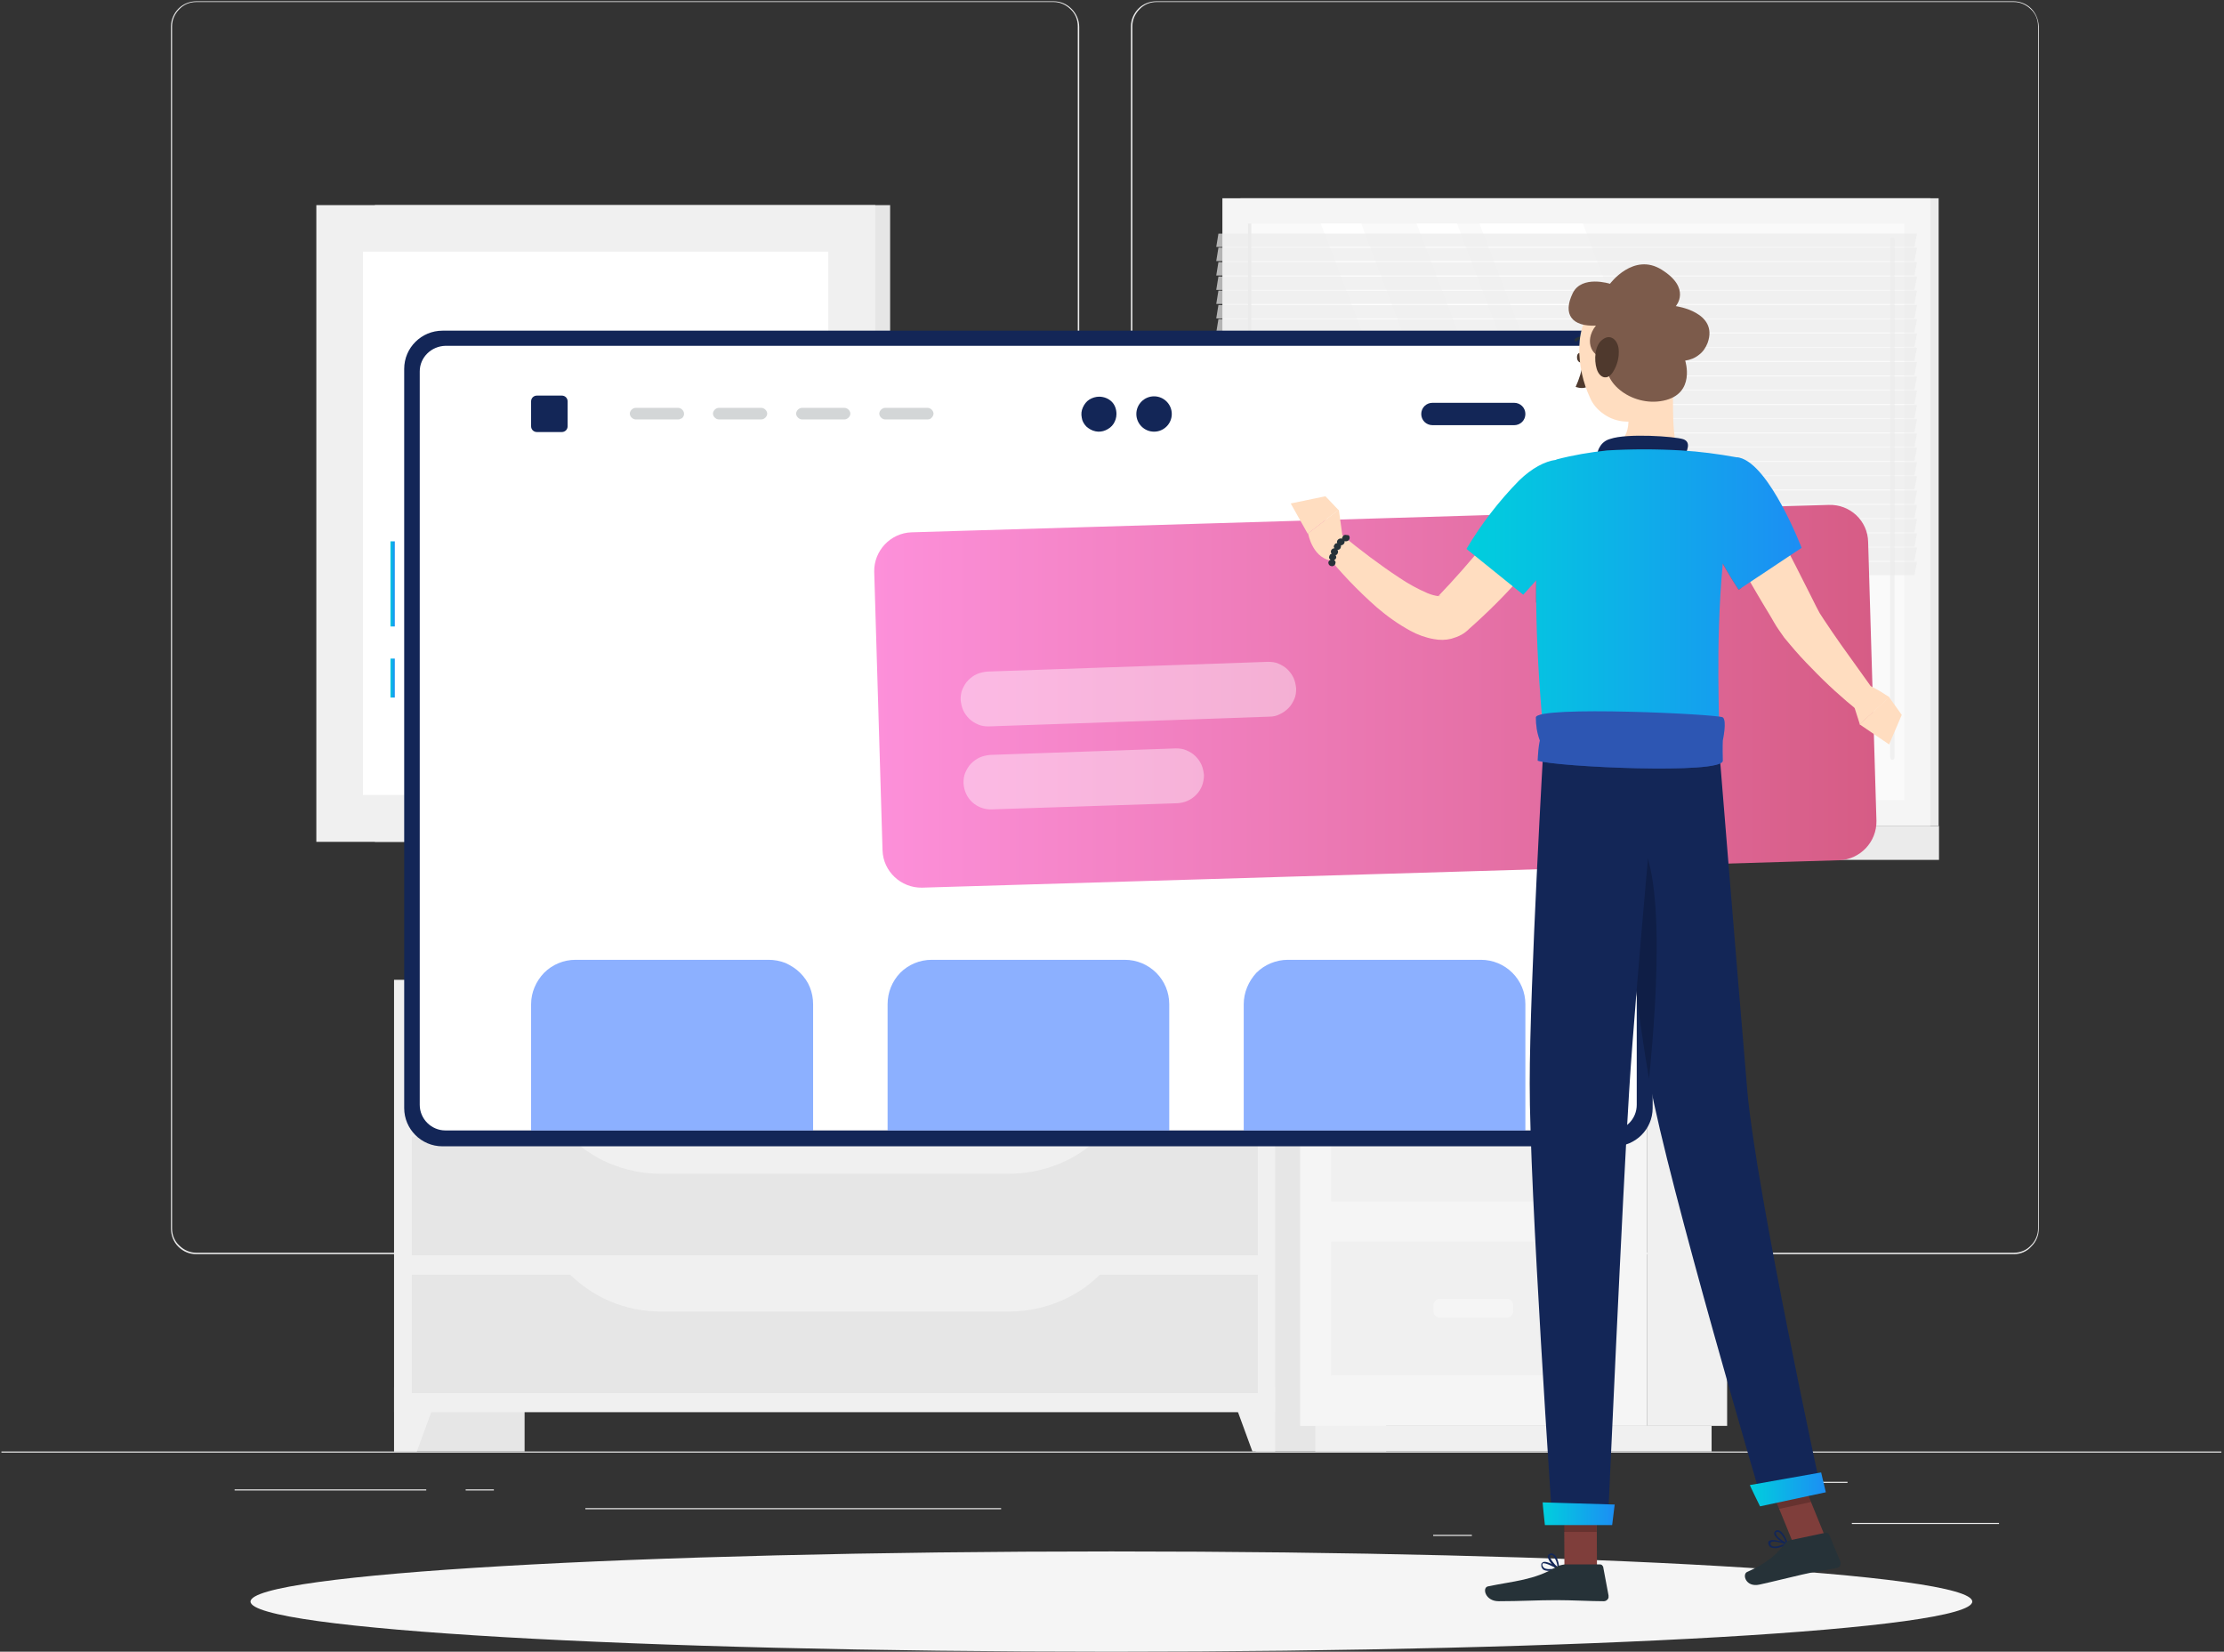 <svg width="785" height="583" viewBox="0 0 785 583" fill="none" xmlns="http://www.w3.org/2000/svg">
<rect x="0" y="0" width="785" height="583" fill="#333333" stroke="none"/>
<path d="M784.075 512.331H0.5V512.713H784.075V512.331Z" fill="#EBEBEB"/>
<path d="M705.59 537.542H653.649V537.924H705.59V537.542Z" fill="#EBEBEB"/>
<path d="M519.522 541.745H505.867V542.127H519.522V541.745Z" fill="#EBEBEB"/>
<path d="M652.118 523.027H622V523.409H652.118V523.027Z" fill="#EBEBEB"/>
<path d="M150.452 525.701H82.814V526.083H150.452V525.701Z" fill="#EBEBEB"/>
<path d="M174.316 525.701H164.362V526.083H174.316V525.701Z" fill="#EBEBEB"/>
<path d="M353.364 532.322H206.603V532.704H353.364V532.322Z" fill="#EBEBEB"/>
<path d="M371.869 442.681H69.286C66.862 442.681 64.692 441.789 62.905 440.007C61.246 438.351 60.353 436.06 60.353 433.64V9.245C60.353 6.953 61.374 4.661 63.033 3.006C64.692 1.35 66.989 0.459 69.286 0.459H371.869C374.293 0.459 376.463 1.35 378.25 3.133C379.909 4.788 380.93 7.08 380.93 9.5V433.895C380.93 436.314 380.036 438.479 378.25 440.261C376.59 441.662 374.293 442.681 371.869 442.681ZM69.286 0.714C66.989 0.714 64.82 1.605 63.288 3.26C61.629 4.916 60.736 7.08 60.736 9.245V433.64C60.736 435.932 61.629 438.097 63.288 439.625C64.947 441.28 67.117 442.171 69.286 442.171H371.869C374.166 442.171 376.335 441.28 377.867 439.625C379.526 437.969 380.419 435.805 380.419 433.64V9.245C380.419 6.953 379.526 4.788 377.867 3.26C376.208 1.605 374.038 0.714 371.869 0.714H69.286Z" fill="#EBEBEB"/>
<path d="M710.949 442.681H408.24C405.815 442.681 403.645 441.789 401.859 440.007C400.2 438.351 399.179 436.06 399.179 433.64V9.245C399.179 6.953 400.2 4.661 401.859 3.006C403.518 1.35 405.815 0.459 408.112 0.459H710.694C712.991 0.459 715.289 1.35 716.948 3.006C718.607 4.661 719.5 6.953 719.628 9.245V433.64C719.628 436.06 718.734 438.224 717.075 439.879C715.544 441.662 713.247 442.681 710.949 442.681ZM408.24 0.714C405.942 0.714 403.773 1.605 402.242 3.26C400.583 4.916 399.689 7.08 399.689 9.245V433.64C399.689 435.932 400.583 438.097 402.242 439.625C403.901 441.28 406.07 442.171 408.24 442.171H710.822C713.119 442.171 715.288 441.28 716.82 439.625C718.479 437.969 719.372 435.805 719.372 433.64V9.245C719.372 6.953 718.479 4.788 716.82 3.26C715.161 1.605 712.991 0.714 710.822 0.714H408.24Z" fill="#EBEBEB"/>
<path d="M139.093 512.331H185.163V345.909H139.093V512.331Z" fill="#E6E6E6"/>
<path d="M147.133 512.331H139.093V489.666H155.428L147.133 512.331Z" fill="#F0F0F0"/>
<path d="M443.079 512.331H489.277V345.909H443.207V512.331H443.079Z" fill="#E6E6E6"/>
<path d="M139.093 498.452H450.098V345.909H139.093V498.452Z" fill="#F0F0F0"/>
<path d="M145.347 394.549H443.973V352.657H145.347V394.549Z" fill="#E6E6E6"/>
<path d="M233.148 365.645H356.171C362.425 365.645 368.55 364.372 374.293 361.953C380.036 359.533 385.141 355.968 389.48 351.384H199.839C204.178 355.841 209.283 359.533 215.026 361.953C220.769 364.372 226.894 365.645 233.148 365.645Z" fill="#F0F0F0"/>
<path d="M442.058 512.331H450.098V489.666H433.763L442.058 512.331Z" fill="#F0F0F0"/>
<path d="M145.347 443.063H443.973V401.171H145.347V443.063Z" fill="#E6E6E6"/>
<path d="M233.148 414.286H356.171C362.425 414.286 368.55 413.013 374.293 410.593C380.036 408.174 385.141 404.609 389.48 400.025H199.839C204.178 404.481 209.283 408.174 215.026 410.593C220.769 413.013 226.894 414.286 233.148 414.286Z" fill="#F0F0F0"/>
<path d="M145.347 491.704H443.973V449.939H145.347V491.704Z" fill="#E6E6E6"/>
<path d="M233.147 462.926H356.171C362.425 462.926 368.55 461.653 374.293 459.234C380.036 456.814 385.14 453.249 389.479 448.665H199.967C204.306 453.122 209.411 456.814 215.153 459.234C220.769 461.653 226.894 462.926 233.147 462.926Z" fill="#F0F0F0"/>
<path d="M132.33 297.141H314.185V72.401H132.33V297.141Z" fill="#E6E6E6"/>
<path d="M111.656 297.141H308.953V72.401H111.656V297.141Z" fill="#F0F0F0"/>
<path d="M292.363 280.588V88.827H128.118V280.588H292.363Z" fill="white"/>
<path d="M437.847 291.539H684.277V69.982H437.847V291.539Z" fill="#EBEBEB"/>
<path d="M431.466 291.539H681.342V69.982H431.466V291.539Z" fill="#F5F5F5"/>
<path d="M456.99 303.508H684.405V291.539H456.99V303.508Z" fill="#EBEBEB"/>
<path d="M421.895 303.508H636.038V291.539H421.895V303.508Z" fill="#F0F0F0"/>
<path d="M672.154 282.498V78.895H440.527V282.371H672.154V282.498Z" fill="#FAFAFA"/>
<path d="M636.038 282.498L558.701 78.895H522.203L599.667 282.371H636.038V282.498Z" fill="white"/>
<path d="M667.815 268.237C668.07 268.237 668.198 268.11 668.453 267.982C668.581 267.855 668.708 267.6 668.708 267.346V85.007C668.708 84.88 668.708 84.752 668.708 84.625C668.708 84.498 668.581 84.37 668.581 84.243C668.453 84.116 668.453 84.116 668.325 83.988C668.198 83.988 668.07 83.861 667.942 83.861C667.815 83.861 667.687 83.861 667.56 83.988C667.432 83.988 667.304 84.116 667.304 84.243C667.177 84.37 667.177 84.498 667.177 84.625C667.177 84.752 667.177 84.88 667.177 85.007V267.346C667.177 267.6 667.304 267.728 667.432 267.855C667.432 268.11 667.687 268.237 667.815 268.237Z" fill="#F0F0F0"/>
<path d="M591.627 282.498L514.29 78.895H499.997L577.334 282.371H591.627V282.498Z" fill="white"/>
<path d="M557.936 282.498L480.472 78.895H466.179L543.643 282.371H557.936V282.498Z" fill="white"/>
<path d="M441.675 282.498V78.895H440.527V282.371H441.675V282.498Z" fill="#EBEBEB"/>
<g opacity="0.7">
<path d="M429.297 87.172H675.727L676.621 82.46H430.063L429.297 87.172Z" fill="#EBEBEB"/>
<path d="M429.297 92.138H675.727L676.621 87.426H430.063L429.297 92.138Z" fill="#EBEBEB"/>
<path d="M429.297 97.231H675.727L676.621 92.519H430.063L429.297 97.231Z" fill="#EBEBEB"/>
<path d="M429.297 102.324H675.727L676.621 97.613H430.063L429.297 102.324Z" fill="#EBEBEB"/>
<path d="M429.297 107.29H675.727L676.621 102.579H430.063L429.297 107.29Z" fill="#EBEBEB"/>
<path d="M429.297 112.383H675.727L676.621 107.672H430.063L429.297 112.383Z" fill="#EBEBEB"/>
<path d="M429.297 117.349H675.727L676.621 112.638H430.063L429.297 117.349Z" fill="#EBEBEB"/>
<path d="M429.297 122.442H675.727L676.621 117.731H430.063L429.297 122.442Z" fill="#EBEBEB"/>
<path d="M429.297 127.408H675.727L676.621 122.697H430.063L429.297 127.408Z" fill="#EBEBEB"/>
<path d="M429.297 132.502H675.727L676.621 127.79H430.063L429.297 132.502Z" fill="#EBEBEB"/>
<path d="M429.297 137.595H675.727L676.621 132.884H430.063L429.297 137.595Z" fill="#EBEBEB"/>
<path d="M429.297 142.561H675.727L676.621 137.85H430.063L429.297 142.561Z" fill="#EBEBEB"/>
<path d="M429.297 147.654H675.727L676.621 142.943H430.063L429.297 147.654Z" fill="#EBEBEB"/>
<path d="M429.297 152.62H675.727L676.621 147.909H430.063L429.297 152.62Z" fill="#EBEBEB"/>
<path d="M429.297 157.713H675.727L676.621 153.002H430.063L429.297 157.713Z" fill="#EBEBEB"/>
<path d="M429.297 162.679H675.727L676.621 157.968H430.063L429.297 162.679Z" fill="#EBEBEB"/>
<path d="M429.297 167.772H675.727L676.621 163.061H430.063L429.297 167.772Z" fill="#EBEBEB"/>
<path d="M429.297 172.738H675.727L676.621 168.027H430.063L429.297 172.738Z" fill="#EBEBEB"/>
<path d="M429.297 177.832H675.727L676.621 173.12H430.063L429.297 177.832Z" fill="#EBEBEB"/>
<path d="M429.297 182.925H675.727L676.621 178.214H430.063L429.297 182.925Z" fill="#EBEBEB"/>
<path d="M429.297 187.891H675.727L676.621 183.179H430.063L429.297 187.891Z" fill="#EBEBEB"/>
<path d="M429.297 192.984H675.727L676.621 188.273H430.063L429.297 192.984Z" fill="#EBEBEB"/>
<path d="M429.297 197.95H675.727L676.621 193.239H430.063L429.297 197.95Z" fill="#EBEBEB"/>
<path d="M429.297 203.043H675.727L676.621 198.332H430.063L429.297 203.043Z" fill="#EBEBEB"/>
</g>
<path d="M385.524 321.461C385.524 334.959 367.785 345.909 345.962 345.909C324.139 345.909 306.4 334.959 306.4 321.461H385.524Z" fill="#EBEBEB"/>
<path d="M281.388 321.461C281.388 334.959 263.649 345.909 241.826 345.909C220.003 345.909 202.137 334.959 202.137 321.461H281.388Z" fill="#EBEBEB"/>
<path d="M581.29 503.29H609.621V359.151H581.29V503.29Z" fill="#F0F0F0"/>
<path d="M464.264 512.331H604.133V503.163H464.264V512.331Z" fill="#F0F0F0"/>
<path d="M581.29 359.151H458.904V503.29H581.29V359.151Z" fill="#F5F5F5"/>
<path d="M570.06 376.851H469.879V424.091H570.06V376.851Z" fill="#F0F0F0"/>
<path d="M570.06 438.224H469.879V485.464H570.06V438.224Z" fill="#F0F0F0"/>
<path d="M508.165 403.717H531.902C533.05 403.717 534.071 402.826 534.071 401.553V399.261C534.071 398.115 533.178 397.096 531.902 397.096H508.165C507.016 397.096 505.995 397.988 505.995 399.261V401.553C505.995 402.826 507.016 403.717 508.165 403.717Z" fill="#F5F5F5"/>
<path d="M508.165 465.091H531.902C533.05 465.091 534.071 464.2 534.071 462.926V460.634C534.071 459.488 533.178 458.47 531.902 458.47H508.165C507.016 458.47 505.995 459.361 505.995 460.634V462.926C505.995 464.2 507.016 465.091 508.165 465.091Z" fill="#F5F5F5"/>
<path d="M392.287 583C560.105 583 696.146 575.106 696.146 565.301C696.146 555.497 560.105 547.602 392.287 547.602C224.47 547.602 88.429 555.497 88.429 565.301C88.429 575.106 224.47 583 392.287 583Z" fill="#F5F5F5"/>
<path d="M139.349 191.074H137.817V221.124H139.349V191.074Z" fill="url(#paint0_linear_3373_4017)"/>
<path d="M139.349 232.457H137.817V246.209H139.349V232.457Z" fill="url(#paint1_linear_3373_4017)"/>
<path d="M569.804 116.713H156.194C148.792 116.713 142.667 122.697 142.667 130.21V391.112C142.667 398.497 148.665 404.609 156.194 404.609H569.804C577.206 404.609 583.331 398.624 583.331 391.112V130.082C583.331 122.697 577.206 116.713 569.804 116.713Z" fill="#132657"/>
<path d="M148.154 131.101V389.966C148.154 394.932 152.238 399.006 157.215 399.006H568.783C573.76 399.006 577.716 394.932 577.716 389.966V131.101C577.716 126.135 573.633 122.061 568.783 122.061H157.215C152.238 122.188 148.154 126.135 148.154 131.101Z" fill="white"/>
<path opacity="0.6" d="M313.292 354.44V399.006H412.706V354.44C412.706 350.238 411.047 346.291 408.112 343.362C405.176 340.434 401.22 338.778 397.009 338.778H328.861C324.649 338.778 320.693 340.434 317.758 343.362C314.823 346.418 313.292 350.365 313.292 354.44Z" fill="#407BFF"/>
<path opacity="0.6" d="M438.996 354.44V399.006H538.41V354.44C538.41 350.238 536.751 346.291 533.816 343.362C530.881 340.434 526.924 338.778 522.713 338.778H454.565C450.481 338.778 446.397 340.434 443.462 343.362C440.655 346.418 438.996 350.365 438.996 354.44Z" fill="#407BFF"/>
<path opacity="0.6" d="M187.46 354.44V399.006H287.002V354.44C287.002 352.403 286.62 350.365 285.854 348.455C285.088 346.546 283.94 344.89 282.408 343.362C281.004 341.962 279.218 340.816 277.304 339.924C275.389 339.16 273.347 338.778 271.305 338.778H203.157C198.946 338.778 194.99 340.434 192.055 343.362C189.119 346.418 187.46 350.365 187.46 354.44Z" fill="#407BFF"/>
<path d="M505.612 150.073H534.454C535.475 150.073 536.496 149.692 537.262 148.928C538.027 148.164 538.41 147.145 538.41 146.126C538.41 145.108 538.027 144.089 537.262 143.325C536.496 142.561 535.475 142.179 534.454 142.179H505.612C504.591 142.179 503.571 142.561 502.805 143.325C502.039 144.089 501.656 145.108 501.656 146.126C501.656 147.145 502.039 148.164 502.805 148.928C503.443 149.564 504.464 150.073 505.612 150.073Z" fill="#132657"/>
<path d="M407.346 152.365C410.792 152.365 413.599 149.564 413.599 146.126C413.599 142.688 410.792 139.887 407.346 139.887C403.9 139.887 401.093 142.688 401.093 146.126C401.093 149.564 403.9 152.365 407.346 152.365Z" fill="#132657"/>
<path d="M394.074 146.126C394.074 147.399 393.691 148.545 393.053 149.564C392.415 150.583 391.394 151.347 390.246 151.856C389.097 152.365 387.821 152.493 386.672 152.238C385.396 151.983 384.375 151.347 383.482 150.583C382.589 149.691 381.951 148.545 381.823 147.399C381.568 146.126 381.695 144.98 382.206 143.834C382.716 142.688 383.482 141.669 384.503 141.033C385.524 140.396 386.8 140.014 387.949 140.014C389.608 140.014 391.267 140.651 392.415 141.797C393.436 142.815 394.074 144.343 394.074 146.126Z" fill="#132657"/>
<path d="M198.308 139.632H189.502C188.354 139.632 187.46 140.523 187.46 141.669V150.455C187.46 151.601 188.354 152.493 189.502 152.493H198.308C199.457 152.493 200.35 151.601 200.35 150.455V141.669C200.35 140.523 199.457 139.632 198.308 139.632Z" fill="#132657"/>
<path opacity="0.2" d="M239.401 148.036H224.342C223.832 148.036 223.321 147.781 222.938 147.399C222.556 147.017 222.3 146.508 222.3 145.999C222.3 145.489 222.556 144.98 222.938 144.598C223.321 144.216 223.832 143.961 224.342 143.961H239.401C239.912 143.961 240.422 144.216 240.805 144.598C241.188 144.98 241.443 145.489 241.443 145.999C241.443 146.253 241.443 146.508 241.315 146.763C241.188 147.017 241.06 147.272 240.933 147.399C240.805 147.527 240.55 147.781 240.294 147.781C239.912 148.036 239.656 148.036 239.401 148.036Z" fill="#263238"/>
<path opacity="0.2" d="M268.754 148.036H253.695C253.184 148.036 252.674 147.781 252.291 147.399C251.908 147.017 251.653 146.508 251.653 145.999C251.653 145.489 251.908 144.98 252.291 144.598C252.674 144.216 253.184 143.961 253.695 143.961H268.754C269.264 143.961 269.775 144.216 270.157 144.598C270.54 144.98 270.796 145.489 270.796 145.999C270.796 146.508 270.54 147.017 270.157 147.399C269.775 147.781 269.264 148.036 268.754 148.036Z" fill="#263238"/>
<path opacity="0.2" d="M298.105 148.036H283.046C282.536 148.036 282.025 147.781 281.642 147.399C281.26 147.017 281.004 146.508 281.004 145.999C281.004 145.489 281.26 144.98 281.642 144.598C282.025 144.216 282.536 143.961 283.046 143.961H298.105C298.616 143.961 299.126 144.216 299.509 144.598C299.892 144.98 300.147 145.489 300.147 145.999C300.147 146.508 299.892 147.017 299.509 147.399C299.126 147.781 298.616 148.036 298.105 148.036Z" fill="#263238"/>
<path opacity="0.2" d="M327.458 148.036H312.399C311.888 148.036 311.378 147.781 310.995 147.399C310.612 147.017 310.357 146.508 310.357 145.999C310.357 145.489 310.612 144.98 310.995 144.598C311.378 144.216 311.888 143.961 312.399 143.961H327.458C327.968 143.961 328.479 144.216 328.862 144.598C329.244 144.98 329.5 145.489 329.5 145.999C329.5 146.508 329.244 147.017 328.862 147.399C328.606 147.781 328.096 148.036 327.458 148.036Z" fill="#263238"/>
<path d="M645.481 178.214L321.715 187.891C314.313 188.145 308.442 194.385 308.57 201.77L311.505 300.197C311.76 307.582 318.014 313.439 325.416 313.312L649.182 303.635C656.584 303.38 662.455 297.141 662.327 289.756L659.392 191.329C659.264 183.816 653.011 177.959 645.481 178.214Z" fill="url(#paint2_linear_3373_4017)"/>
<path opacity="0.4" d="M448.057 252.957L349.025 256.395C347.749 256.395 346.473 256.268 345.324 255.758C344.176 255.249 343.027 254.612 342.134 253.721C341.24 252.83 340.475 251.811 339.964 250.665C339.454 249.519 339.198 248.246 339.071 246.973C339.071 245.699 339.198 244.426 339.709 243.28C340.219 242.134 340.857 240.988 341.751 240.097C342.644 239.205 343.665 238.441 344.814 237.932C345.962 237.423 347.238 237.168 348.515 237.041L447.546 233.603C448.822 233.603 450.098 233.73 451.247 234.239C452.396 234.749 453.544 235.385 454.438 236.277C455.331 237.168 456.097 238.187 456.607 239.333C457.117 240.479 457.373 241.752 457.5 243.025C457.5 244.299 457.373 245.572 456.862 246.718C456.352 247.864 455.714 249.01 454.82 249.901C453.927 250.792 452.906 251.557 451.758 252.066C450.609 252.702 449.333 252.957 448.057 252.957Z" fill="white"/>
<path opacity="0.4" d="M415.514 283.516L350.046 285.681C347.494 285.808 344.941 284.79 343.155 283.134C341.24 281.352 340.219 278.933 340.092 276.386C340.092 275.113 340.219 273.839 340.73 272.693C341.24 271.547 341.878 270.401 342.772 269.51C343.665 268.619 344.686 267.855 345.835 267.345C346.983 266.836 348.259 266.581 349.536 266.454L415.004 264.162C416.28 264.162 417.556 264.289 418.704 264.799C419.853 265.308 421.002 265.945 421.895 266.836C422.788 267.727 423.554 268.746 424.064 269.892C424.575 271.038 424.83 272.311 424.958 273.585C424.958 276.131 424.064 278.678 422.278 280.461C420.491 282.37 418.066 283.389 415.514 283.516Z" fill="white"/>
<path d="M653.649 246.845L656.457 255.631L666.922 246.081C664.752 244.681 662.583 243.28 660.158 242.134C659.265 241.752 658.371 241.625 657.478 241.879C656.585 242.134 655.819 242.771 655.308 243.662L653.649 246.845Z" fill="#FFDDC0"/>
<path d="M666.794 262.761L671.26 252.32L666.794 246.081L656.329 255.631L666.794 262.761Z" fill="#FFDDC0"/>
<path d="M554.362 182.416C549.002 189.546 543.515 196.295 537.517 202.916C531.646 209.664 525.265 216.031 518.501 222.016L518.119 222.398L517.353 223.034C516.842 223.416 516.332 223.798 515.822 224.053C514.673 224.69 513.524 225.072 512.248 225.454C510.206 225.963 508.164 225.963 506.123 225.581C503.187 225.072 500.38 224.053 497.827 222.652C493.616 220.36 489.66 217.559 485.959 214.376C479.195 208.391 472.942 201.897 467.327 194.767L473.58 188.782C480.088 194.13 486.98 199.351 493.744 203.807C496.934 205.972 500.38 207.882 503.953 209.41C505.229 209.919 506.505 210.301 507.909 210.428C508.292 210.428 508.547 210.301 508.292 210.301C508.164 210.301 507.909 210.301 507.782 210.428C507.654 210.428 507.526 210.556 507.526 210.556L507.399 210.683L507.654 210.428C510.462 207.5 513.269 204.444 516.077 201.261C518.884 198.077 521.564 194.894 524.244 191.583C529.604 185.09 535.092 178.341 540.197 171.72L554.362 182.416Z" fill="#FFDDC0"/>
<path d="M467.837 175.158L455.586 177.704L461.584 188.4L472.431 179.996L467.837 175.158Z" fill="#FFDDC0"/>
<path d="M474.09 190.946L472.559 179.869L461.711 188.273C461.711 188.273 463.37 197.95 471.155 197.95L474.09 190.946Z" fill="#FFDDC0"/>
<path d="M474.856 188.782C474.601 188.782 474.218 188.91 474.091 189.164C473.963 189.419 473.708 189.674 473.708 189.928C473.708 190.056 473.708 190.056 473.708 190.183C473.58 190.056 473.325 190.056 473.197 190.056C472.942 190.056 472.559 190.183 472.304 190.438C472.049 190.692 471.921 190.947 471.921 191.329C471.921 191.456 471.921 191.584 472.049 191.711H471.921C471.666 191.711 471.283 191.838 471.156 192.093C471.028 192.348 470.773 192.602 470.773 192.857C470.773 193.112 470.9 193.366 471.028 193.494C470.773 193.494 470.39 193.621 470.135 193.875C469.879 194.13 469.752 194.385 469.752 194.767C469.752 195.021 469.879 195.276 470.007 195.531C469.752 195.531 469.496 195.658 469.369 195.913C469.241 196.167 469.114 196.422 469.114 196.677C469.114 196.804 469.114 197.059 469.241 197.186C469.369 197.313 469.496 197.441 469.624 197.568C469.369 197.695 469.241 197.823 469.114 197.95C468.986 198.205 468.858 198.332 468.858 198.587C468.858 198.714 468.858 198.841 468.986 199.096C468.986 199.223 469.114 199.351 469.241 199.478C469.369 199.605 469.496 199.733 469.624 199.733C469.752 199.733 469.879 199.86 470.135 199.86C470.39 199.86 470.39 199.86 470.645 199.733C470.773 199.733 470.9 199.605 471.028 199.478C471.156 199.351 471.283 199.223 471.283 199.096C471.283 198.969 471.411 198.841 471.411 198.587C471.411 198.459 471.411 198.205 471.283 198.077C471.156 197.95 471.028 197.823 470.9 197.695C471.156 197.568 471.283 197.441 471.411 197.313C471.538 197.059 471.666 196.931 471.666 196.677C471.666 196.422 471.538 196.167 471.411 195.913C471.666 195.913 471.921 195.785 472.049 195.531C472.176 195.276 472.304 195.021 472.304 194.767C472.304 194.512 472.176 194.257 472.049 194.13C472.176 194.13 472.304 194.13 472.559 194.003C472.687 194.003 472.815 193.875 472.942 193.748C473.07 193.621 473.197 193.493 473.197 193.366C473.197 193.239 473.325 193.112 473.325 192.857C473.325 192.73 473.325 192.602 473.325 192.475C473.58 192.475 473.963 192.348 474.218 192.093C474.474 191.838 474.601 191.584 474.601 191.202C474.601 191.074 474.601 191.074 474.601 190.947C474.729 191.074 474.984 191.074 475.112 191.074C475.367 191.074 475.75 190.947 476.005 190.692C476.26 190.438 476.388 190.183 476.388 189.801C476.388 189.419 476.26 189.164 476.005 188.91C475.495 188.91 475.112 188.782 474.856 188.782Z" fill="#263238"/>
<path d="M618.171 170.446C621.872 176.94 625.318 183.434 628.763 189.928C632.209 196.549 635.527 203.043 638.845 209.664L640.121 212.211L641.142 214.248L642.291 216.413L643.695 218.578C645.609 221.506 647.651 224.435 649.693 227.363L662.455 245.19L656.201 251.174C650.331 246.463 644.716 241.37 639.483 235.895C636.803 233.221 634.251 230.419 631.699 227.363L629.784 225.071L627.998 222.525C627.36 221.633 626.721 220.615 626.211 219.724L624.807 217.304C620.979 211.065 617.278 204.571 613.577 198.205C609.876 191.838 606.303 185.344 602.857 178.723L618.171 170.446Z" fill="#FFDDC0"/>
<path d="M558.829 126.008C559.085 126.899 558.702 127.79 558.064 127.918C557.426 128.045 556.787 127.408 556.66 126.517C556.532 125.626 556.787 124.734 557.426 124.607C557.936 124.48 558.702 125.116 558.829 126.008Z" fill="#4F392D"/>
<path d="M558.829 127.79C558.318 130.846 557.425 133.775 556.149 136.576C556.915 136.831 557.68 136.958 558.446 136.958C559.212 136.958 559.977 136.703 560.616 136.321L558.829 127.79Z" fill="#4F392D"/>
<path d="M556.404 120.533C556.277 120.533 556.277 120.533 556.149 120.533C556.021 120.533 556.021 120.405 555.894 120.405C555.894 120.405 555.766 120.278 555.766 120.151C555.766 120.023 555.766 120.023 555.766 119.896C555.766 119.769 555.766 119.769 555.894 119.641L556.021 119.514C556.787 119.005 557.553 118.75 558.446 118.75C559.339 118.623 560.105 118.877 560.998 119.132C561.126 119.132 561.254 119.259 561.254 119.387C561.254 119.514 561.254 119.641 561.254 119.769C561.254 119.896 561.126 119.896 561.126 119.896L560.998 120.023C560.871 120.023 560.871 120.023 560.743 120.023C560.616 120.023 560.616 120.023 560.488 120.023C559.85 119.769 559.212 119.641 558.574 119.641C557.936 119.641 557.298 119.896 556.659 120.278C556.659 120.533 556.532 120.533 556.404 120.533Z" fill="#263238"/>
<path d="M590.095 128.937C591.116 139.505 589.585 149.692 592.009 158.859C592.009 158.859 589.329 167.391 573.76 167.391C556.532 167.391 565.975 158.859 565.975 158.859C575.419 156.567 575.547 149.692 574.143 143.198L590.095 128.937Z" fill="#FFDDC0"/>
<path d="M594.179 161.788C595.583 159.114 596.987 156.058 594.179 155.039C591.116 154.021 574.271 152.875 568.4 154.912C566.869 155.294 565.465 156.313 564.699 157.713C563.806 159.114 563.551 160.769 563.934 162.297L594.179 161.788Z" fill="#132657"/>
<path d="M627.615 546.329C628.636 546.074 629.785 545.692 630.806 545.183L630.933 545.055V544.928C630.933 544.928 630.933 544.801 630.806 544.801L630.678 544.673C630.168 544.546 625.701 542.891 624.425 543.909C624.297 544.037 624.17 544.164 624.17 544.291C624.17 544.419 624.042 544.673 624.17 544.801C624.17 545.055 624.297 545.437 624.425 545.565C624.552 545.819 624.808 545.947 625.063 546.201C625.956 546.456 626.849 546.583 627.615 546.329ZM629.912 544.928C627.87 545.819 626.339 546.074 625.446 545.692C625.318 545.565 625.063 545.437 625.063 545.31C624.935 545.183 624.935 544.928 624.935 544.801C624.935 544.546 624.935 544.419 625.063 544.419C625.573 543.782 628.126 544.291 629.912 544.928Z" fill="#132657"/>
<path d="M630.806 545.183L630.933 545.055L631.061 544.928V544.801C631.061 544.673 629.912 541.235 628.253 540.344C627.998 540.217 627.87 540.217 627.615 540.089C627.36 540.089 627.105 540.089 626.977 540.217C626.722 540.217 626.594 540.344 626.467 540.599C626.339 540.726 626.211 540.981 626.211 541.235C626.211 542.636 629.402 544.801 630.678 545.183H630.806ZM627.232 540.726C627.488 540.726 627.743 540.726 627.998 540.853C629.147 541.745 629.912 543.018 630.295 544.419C628.764 543.782 626.85 541.999 626.85 541.235C626.722 541.108 626.722 540.853 627.232 540.726Z" fill="#132657"/>
<path d="M546.961 554.478C548.109 554.478 549.13 554.35 550.279 553.968C550.279 553.968 550.406 553.968 550.406 553.841L550.534 553.714V553.586C550.534 553.586 550.534 553.459 550.406 553.459C549.896 553.204 545.94 550.658 544.536 551.422C544.408 551.549 544.281 551.676 544.153 551.804C544.025 551.931 544.025 552.186 544.025 552.313C544.025 552.568 544.025 552.95 544.153 553.204C544.281 553.459 544.408 553.714 544.663 553.968C545.174 554.35 546.067 554.478 546.961 554.478ZM549.385 553.586C547.216 553.968 545.557 553.968 544.919 553.332C544.791 553.204 544.663 553.077 544.536 552.822C544.408 552.695 544.408 552.44 544.408 552.186C544.408 551.931 544.536 551.931 544.536 551.804C545.429 551.549 547.726 552.695 549.385 553.586Z" fill="#132657"/>
<path d="M550.151 553.969H550.279L550.406 553.841V553.714C550.406 553.587 550.151 549.894 548.62 548.748C548.492 548.621 548.237 548.493 547.982 548.366C547.726 548.239 547.471 548.239 547.343 548.366C547.088 548.366 546.961 548.493 546.705 548.621C546.578 548.748 546.45 549.003 546.322 549.13C546.067 550.531 548.62 553.332 549.896 553.969C550.023 553.969 550.151 553.969 550.151 553.969ZM547.599 548.875C547.854 548.875 548.109 549.003 548.237 549.13C549.13 550.276 549.641 551.677 549.768 553.077C548.492 552.059 546.833 549.894 547.088 549.13C547.088 549.003 547.088 548.875 547.471 548.875H547.599Z" fill="#132657"/>
<path d="M563.678 553.586H552.193L552.065 526.974H563.551L563.678 553.586Z" fill="#7F3E3B"/>
<path d="M644.205 542.381L632.975 544.8L622.766 519.716L633.996 517.297L644.205 542.381Z" fill="#7F3E3B"/>
<path d="M631.827 543.654L644.461 540.98C644.716 540.98 644.971 540.98 645.099 541.108C645.354 541.235 645.482 541.362 645.609 541.617L649.566 551.167C649.693 551.422 649.693 551.676 649.693 551.931C649.693 552.186 649.566 552.44 649.438 552.695C649.31 552.95 649.183 553.077 648.928 553.204C648.672 553.332 648.545 553.459 648.289 553.459C643.823 554.35 641.653 554.478 636.166 555.751C632.72 556.515 625.701 558.298 620.979 559.316C616.257 560.335 614.854 555.751 616.64 554.86C624.935 551.167 627.743 547.729 630.168 544.673C630.551 544.164 631.189 543.782 631.827 543.654Z" fill="#263238"/>
<path d="M552.32 552.186H564.827C565.082 552.186 565.338 552.313 565.465 552.44C565.593 552.568 565.72 552.822 565.848 552.95L567.762 563.136C567.762 563.391 567.762 563.645 567.762 563.9C567.635 564.155 567.635 564.409 567.379 564.537C567.252 564.791 566.997 564.919 566.741 565.046C566.486 565.173 566.231 565.173 565.976 565.173C561.509 565.173 554.873 564.791 549.258 564.791C542.621 564.791 536.751 565.173 528.966 565.173C524.245 565.173 523.096 560.462 525.138 559.953C534.199 558.043 541.601 557.788 549.513 552.95C550.279 552.568 551.3 552.313 552.32 552.186Z" fill="#263238"/>
<path opacity="0.2" d="M605.537 180.251L614.726 207.5L613.705 208.264C613.705 208.264 609.493 202.024 605.027 193.621L605.537 180.251Z" fill="black"/>
<path opacity="0.2" d="M542.111 212.848C545.812 206.099 552.576 192.474 551.683 184.707L542.622 194.512C542.239 199.732 542.111 205.844 542.111 212.848Z" fill="black"/>
<path d="M613.704 208.136L635.91 193.366C635.91 193.366 624.679 164.08 613.96 161.533C613.577 161.406 613.321 161.406 612.939 161.406C606.558 160.26 600.049 159.368 593.413 158.986C584.735 158.477 575.929 158.477 567.251 158.986C561.253 159.623 555.255 160.642 549.385 162.17C549.385 162.17 549.385 162.17 549.257 162.297C545.301 162.806 540.707 165.226 536.24 169.555C529.094 176.813 522.84 184.962 517.608 193.748L537.644 209.919C537.644 209.919 539.558 207.882 542.238 204.826C542.238 207.372 542.111 210.046 542.238 212.975C542.366 225.835 543.132 241.752 545.046 261.488H606.685C607.196 254.74 605.281 229.146 608.089 198.841C609.748 201.897 611.662 205.08 613.704 208.136Z" fill="url(#paint3_linear_3373_4017)"/>
<g opacity="0.2">
<path d="M552.065 526.974V540.726H563.551V526.974H552.065Z" fill="black"/>
<path d="M633.996 517.297L622.766 519.716L627.998 532.577L639.228 530.157L633.996 517.297Z" fill="black"/>
</g>
<path d="M588.436 116.585C590.095 127.918 591.627 134.412 587.288 141.542C585.884 143.834 583.842 145.744 581.545 147.018C579.12 148.291 576.44 148.928 573.76 148.8C571.08 148.673 568.4 147.782 566.231 146.254C563.934 144.726 562.147 142.688 561.126 140.142C556.66 130.719 554.618 113.784 564.572 106.654C566.614 104.998 569.166 103.98 571.718 103.725C574.398 103.343 576.951 103.725 579.503 104.744C581.928 105.762 584.097 107.418 585.629 109.455C587.16 111.492 588.181 113.911 588.436 116.585Z" fill="#FFDDC0"/>
<path d="M567.762 126.135C562.02 127.026 558.829 120.532 563.296 114.93C555.001 115.312 551.427 111.11 555.128 103.47C558.319 96.976 568.273 100.159 568.273 100.159C568.273 100.159 576.568 88.954 586.522 95.193C597.115 101.815 591.499 108.054 591.499 108.054C591.499 108.054 606.686 110.091 602.73 121.042C602.092 122.697 601.071 124.225 599.667 125.244C598.263 126.39 596.604 127.026 594.817 127.281C594.817 127.281 598.646 138.995 587.16 141.415C575.675 143.834 564.189 134.157 567.762 126.135Z" fill="#7C5B4B"/>
<path d="M571.336 123.206C571.591 126.135 570.825 128.936 569.294 131.356C567.252 134.539 564.444 133.266 563.551 130.082C562.658 127.154 562.785 121.933 565.593 119.896C568.273 117.731 570.953 119.769 571.336 123.206Z" fill="#4F392D"/>
<path d="M566.742 261.361C566.742 261.361 576.441 349.092 582.311 381.944C588.82 417.851 622.256 531.049 622.256 531.049L642.93 526.719C642.93 526.719 619.958 421.034 616.768 385.254C613.45 346.546 606.558 261.361 606.558 261.361H566.742Z" fill="#132657"/>
<path d="M617.661 524.173C617.533 524.173 621.234 531.685 621.234 531.685L644.461 526.72L642.802 519.716L617.661 524.173Z" fill="url(#paint4_linear_3373_4017)"/>
<path opacity="0.2" d="M573.76 292.684C588.819 295.613 584.991 351.894 582.055 380.798C578.482 360.425 573.633 321.079 570.314 293.066C571.463 292.557 572.612 292.43 573.76 292.684Z" fill="black"/>
<path d="M544.919 261.361C544.919 261.361 539.941 347.31 539.941 382.326C539.814 418.742 547.981 538.052 547.981 538.052H567.507C567.507 538.052 572.739 420.907 575.036 385.127C577.461 346.036 585.501 261.488 585.501 261.488H544.919V261.361Z" fill="#132657"/>
<path d="M542.111 253.212C542.111 256.013 542.494 258.687 543.515 261.361C543.005 263.653 542.877 266.072 542.749 268.491C549.003 270.656 608.217 273.457 608.09 268.491C607.962 263.526 608.09 261.361 608.09 261.361C608.09 261.361 609.621 254.358 608.09 253.212C606.558 252.066 542.622 249.01 542.111 253.212Z" fill="#407BFF"/>
<path opacity="0.3" d="M542.111 253.212C542.111 256.013 542.494 258.687 543.515 261.361C543.005 263.653 542.877 266.072 542.749 268.491C549.003 270.656 608.217 273.457 608.09 268.491C607.962 263.526 608.09 261.361 608.09 261.361C608.09 261.361 609.621 254.358 608.09 253.212C606.558 252.066 542.622 249.01 542.111 253.212Z" fill="black"/>
<path d="M544.536 530.285C544.408 530.285 545.302 538.307 545.302 538.307H569.039L569.932 531.049L544.536 530.285Z" fill="url(#paint5_linear_3373_4017)"/>
<defs>
<linearGradient id="paint0_linear_3373_4017" x1="137.734" y1="206.108" x2="139.302" y2="206.108" gradientUnits="userSpaceOnUse">
<stop stop-color="#00CFDD"/>
<stop offset="1" stop-color="#1C8EF4"/>
</linearGradient>
<linearGradient id="paint1_linear_3373_4017" x1="137.734" y1="239.351" x2="139.302" y2="239.351" gradientUnits="userSpaceOnUse">
<stop stop-color="#00CFDD"/>
<stop offset="1" stop-color="#1C8EF4"/>
</linearGradient>
<linearGradient id="paint2_linear_3373_4017" x1="308.672" y1="245.726" x2="662.403" y2="245.726" gradientUnits="userSpaceOnUse">
<stop stop-color="#FD90DA"/>
<stop offset="1" stop-color="#D65C85"/>
</linearGradient>
<linearGradient id="paint3_linear_3373_4017" x1="517.659" y1="209.955" x2="635.882" y2="209.955" gradientUnits="userSpaceOnUse">
<stop stop-color="#00CFDD"/>
<stop offset="1" stop-color="#1C8EF4"/>
</linearGradient>
<linearGradient id="paint4_linear_3373_4017" x1="617.626" y1="525.714" x2="644.332" y2="525.714" gradientUnits="userSpaceOnUse">
<stop stop-color="#00CFDD"/>
<stop offset="1" stop-color="#1C8EF4"/>
</linearGradient>
<linearGradient id="paint5_linear_3373_4017" x1="544.468" y1="534.322" x2="569.909" y2="534.322" gradientUnits="userSpaceOnUse">
<stop stop-color="#00CFDD"/>
<stop offset="1" stop-color="#1C8EF4"/>
</linearGradient>
</defs>
</svg>
